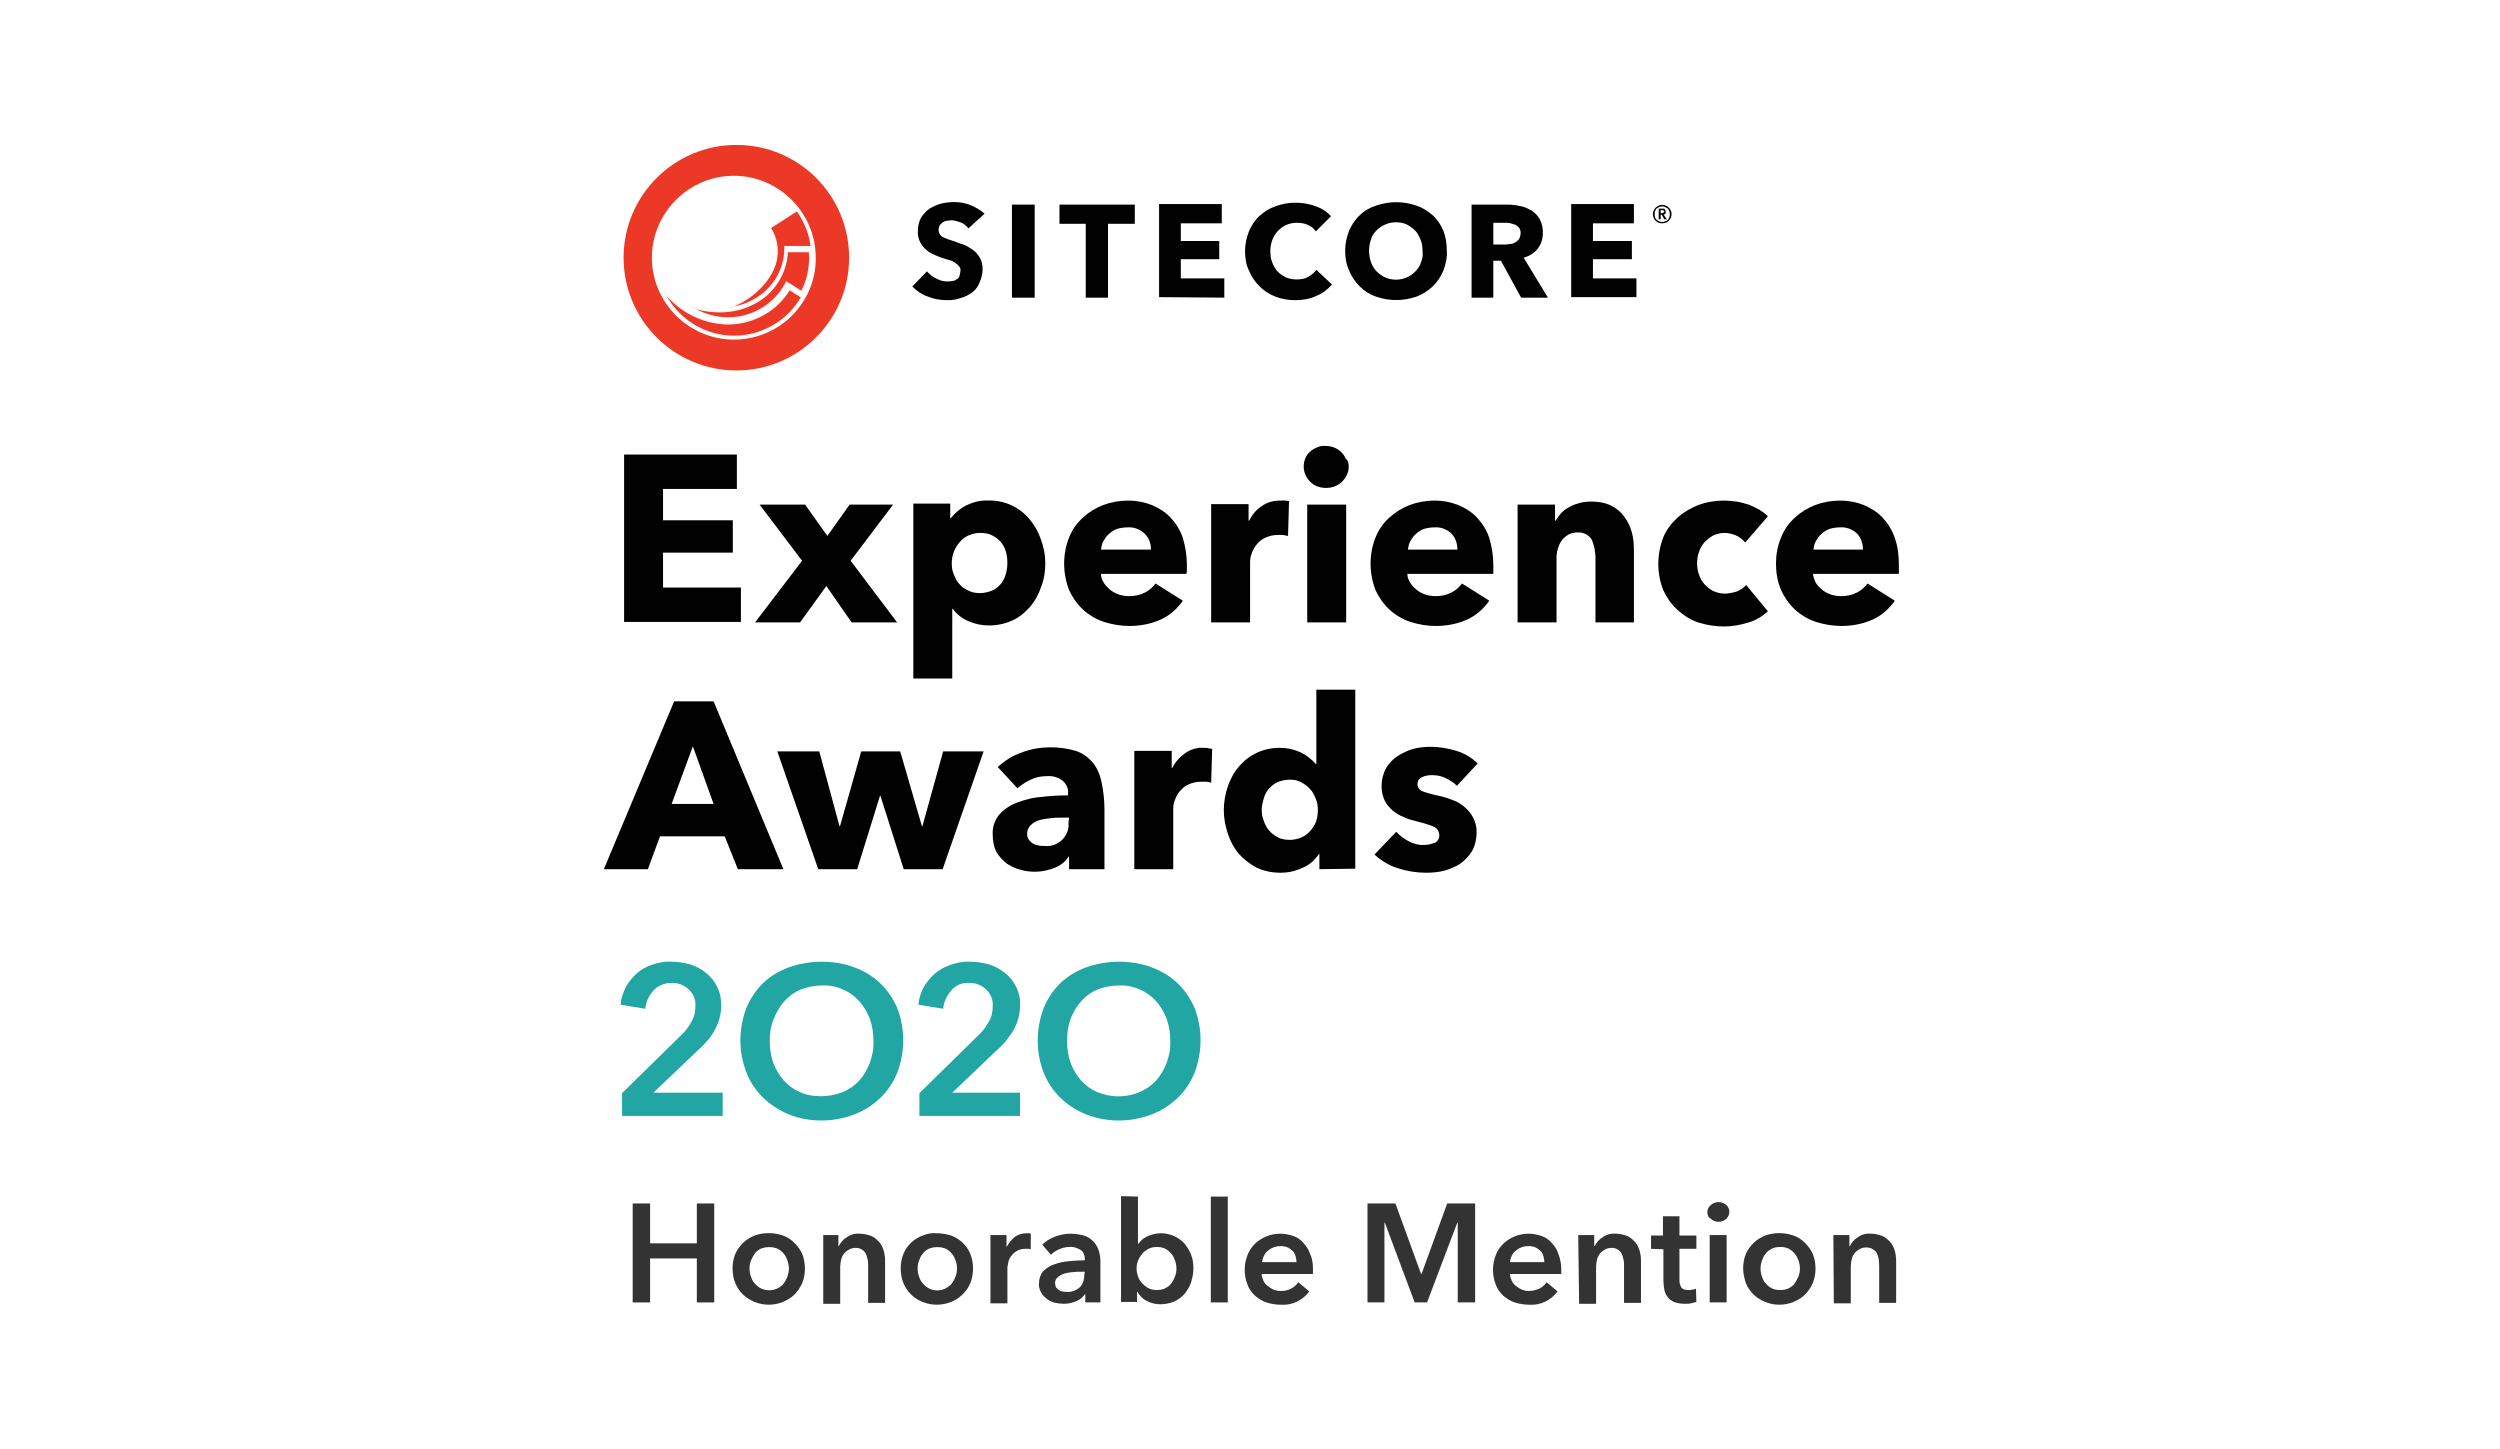 <svg width="207" height="120" viewBox="0 0 207 120" fill="none" xmlns="http://www.w3.org/2000/svg">
<path d="M51.675 51.537V37.637H61.012V40.484H54.899V43.08H60.677V45.759H54.899V48.648H61.347V51.495H51.675V51.537Z" fill="#010101"/>
<path d="M70.515 51.537L68.422 48.522L66.245 51.537H62.518L66.412 46.429L62.895 41.782H66.663L68.506 44.377L70.348 41.782H73.949L70.432 46.429L74.284 51.537H70.515Z" fill="#010101"/>
<path d="M86.551 46.596C86.551 47.266 86.468 47.936 86.216 48.564C86.007 49.192 85.714 49.737 85.295 50.239C84.877 50.7 84.416 51.118 83.83 51.37C83.202 51.663 82.532 51.788 81.862 51.788C81.276 51.788 80.69 51.663 80.145 51.411C79.643 51.202 79.224 50.867 78.889 50.407H78.847V56.184H75.624V41.698H78.68V42.912H78.722C79.057 42.493 79.475 42.116 79.978 41.865C80.564 41.572 81.192 41.405 81.862 41.447C83.16 41.405 84.416 41.991 85.253 42.996C85.672 43.498 85.965 44.042 86.175 44.629C86.426 45.298 86.551 45.968 86.551 46.596ZM83.411 46.596C83.411 46.261 83.369 45.968 83.286 45.675C83.202 45.382 83.076 45.131 82.867 44.88C82.657 44.629 82.406 44.461 82.155 44.336C81.862 44.168 81.485 44.126 81.15 44.126C80.815 44.126 80.48 44.21 80.187 44.336C79.894 44.461 79.643 44.67 79.434 44.922C79.015 45.424 78.806 46.01 78.806 46.638C78.806 46.973 78.847 47.266 78.973 47.559C79.099 47.852 79.224 48.145 79.434 48.355C79.643 48.606 79.894 48.774 80.187 48.899C80.48 49.067 80.815 49.108 81.15 49.108C81.485 49.108 81.82 49.025 82.155 48.899C82.448 48.774 82.657 48.564 82.867 48.355C83.076 48.104 83.202 47.811 83.286 47.517C83.369 47.224 83.411 46.931 83.411 46.596Z" fill="#010101"/>
<path d="M98.275 46.764V47.141C98.275 47.267 98.275 47.392 98.233 47.518H91.157C91.157 47.769 91.241 48.02 91.409 48.271C91.534 48.481 91.743 48.69 91.953 48.858C92.162 49.025 92.413 49.151 92.665 49.234C92.916 49.318 93.209 49.36 93.502 49.36C93.963 49.36 94.381 49.276 94.8 49.067C95.135 48.899 95.428 48.648 95.679 48.313L97.94 49.737C97.48 50.407 96.852 50.951 96.14 51.286C95.302 51.663 94.423 51.83 93.502 51.83C92.79 51.83 92.078 51.705 91.409 51.495C90.781 51.286 90.194 50.951 89.692 50.49C89.189 50.03 88.813 49.486 88.52 48.858C87.975 47.434 87.975 45.885 88.52 44.503C88.771 43.875 89.148 43.331 89.65 42.87C90.152 42.41 90.697 42.075 91.325 41.824C91.995 41.572 92.707 41.447 93.418 41.447C94.088 41.447 94.758 41.572 95.386 41.824C95.972 42.075 96.517 42.41 96.935 42.87C97.396 43.373 97.731 43.917 97.94 44.545C98.15 45.257 98.275 46.01 98.275 46.764ZM95.302 45.508C95.302 45.006 95.135 44.545 94.8 44.21C94.423 43.833 93.879 43.624 93.376 43.666C93.083 43.666 92.79 43.708 92.497 43.791C92.246 43.875 91.995 44.043 91.827 44.21C91.618 44.377 91.492 44.587 91.367 44.796C91.241 45.006 91.199 45.257 91.157 45.508H95.302Z" fill="#010101"/>
<path d="M106.648 44.377C106.523 44.336 106.355 44.336 106.23 44.294C106.104 44.294 105.978 44.294 105.811 44.294C105.434 44.294 105.057 44.377 104.722 44.545C104.429 44.671 104.22 44.88 104.011 45.131C103.843 45.34 103.717 45.592 103.634 45.843C103.55 46.052 103.508 46.303 103.508 46.513V51.537H100.284V41.74H103.382V43.121H103.424C103.676 42.619 104.011 42.2 104.471 41.907C104.932 41.572 105.476 41.447 106.062 41.447C106.188 41.447 106.313 41.447 106.439 41.447C106.523 41.447 106.648 41.489 106.732 41.489L106.648 44.377Z" fill="#010101"/>
<path d="M111.673 38.641C111.673 38.892 111.631 39.102 111.505 39.353C111.296 39.772 110.961 40.107 110.5 40.274C110.291 40.358 110.04 40.4 109.789 40.4C109.286 40.4 108.826 40.232 108.491 39.897C108.156 39.562 107.946 39.102 107.946 38.641C107.946 38.39 107.988 38.181 108.072 37.971C108.156 37.762 108.281 37.553 108.449 37.427C108.616 37.26 108.826 37.134 109.035 37.05C109.244 36.967 109.495 36.883 109.747 36.925C109.998 36.925 110.249 36.967 110.458 37.05C110.668 37.134 110.877 37.26 111.045 37.427C111.212 37.594 111.338 37.762 111.421 37.971C111.631 38.139 111.673 38.39 111.673 38.641ZM108.239 51.537V41.781H111.463V51.537H108.239Z" fill="#010101"/>
<path d="M123.648 46.764V47.141C123.648 47.267 123.648 47.392 123.648 47.518H116.53C116.53 47.769 116.614 48.02 116.781 48.271C116.907 48.481 117.116 48.69 117.326 48.858C117.535 49.025 117.786 49.151 118.037 49.234C118.289 49.318 118.582 49.36 118.875 49.36C119.335 49.36 119.754 49.276 120.173 49.067C120.508 48.899 120.801 48.648 121.052 48.313L123.313 49.737C122.852 50.407 122.224 50.951 121.513 51.286C120.675 51.663 119.796 51.83 118.875 51.83C118.163 51.83 117.451 51.705 116.781 51.495C116.153 51.286 115.567 50.951 115.065 50.49C114.562 50.03 114.185 49.486 113.892 48.858C113.348 47.434 113.348 45.885 113.892 44.503C114.144 43.875 114.52 43.331 115.023 42.87C115.525 42.41 116.07 42.075 116.698 41.824C117.367 41.572 118.079 41.447 118.791 41.447C119.461 41.447 120.131 41.572 120.759 41.824C121.345 42.075 121.889 42.41 122.308 42.87C122.769 43.373 123.104 43.917 123.313 44.545C123.522 45.257 123.648 46.01 123.648 46.764ZM120.675 45.508C120.675 45.006 120.508 44.545 120.215 44.21C119.838 43.833 119.293 43.624 118.791 43.666C118.498 43.666 118.205 43.708 117.912 43.791C117.661 43.875 117.409 44.043 117.242 44.21C117.033 44.377 116.907 44.587 116.781 44.796C116.656 45.006 116.614 45.257 116.572 45.508H120.675Z" fill="#010101"/>
<path d="M132.105 51.537V46.178C132.105 45.926 132.063 45.633 132.021 45.382C131.979 45.173 131.895 44.922 131.812 44.712C131.728 44.545 131.561 44.377 131.351 44.252C131.142 44.126 130.891 44.084 130.639 44.084C130.388 44.084 130.137 44.126 129.886 44.252C129.676 44.377 129.509 44.503 129.341 44.712C129.174 44.922 129.09 45.131 129.007 45.382C128.923 45.633 128.881 45.926 128.881 46.178V51.537H125.657V41.781H128.755V43.121H128.797C128.923 42.912 129.09 42.702 129.258 42.493C129.467 42.284 129.676 42.116 129.928 41.991C130.179 41.823 130.472 41.739 130.765 41.656C131.058 41.572 131.393 41.53 131.728 41.53C132.314 41.53 132.9 41.614 133.403 41.865C133.821 42.074 134.198 42.367 134.491 42.786C134.784 43.163 134.994 43.623 135.119 44.084C135.245 44.545 135.287 45.047 135.287 45.55V51.537H132.105Z" fill="#010101"/>
<path d="M144.499 44.922C144.29 44.671 144.038 44.461 143.745 44.336C143.452 44.21 143.117 44.126 142.782 44.126C142.447 44.126 142.154 44.21 141.861 44.336C141.61 44.461 141.359 44.671 141.149 44.88C140.94 45.131 140.773 45.382 140.689 45.675C140.563 45.968 140.521 46.303 140.521 46.639C140.521 46.973 140.563 47.308 140.689 47.601C140.773 47.895 140.94 48.146 141.149 48.397C141.359 48.606 141.61 48.816 141.861 48.941C142.154 49.067 142.489 49.151 142.824 49.151C143.159 49.151 143.494 49.067 143.787 48.983C144.08 48.858 144.373 48.69 144.583 48.439L146.383 50.616C145.922 51.035 145.378 51.37 144.792 51.537C144.122 51.746 143.452 51.872 142.74 51.872C141.987 51.872 141.275 51.746 140.605 51.537C139.977 51.328 139.391 50.951 138.888 50.49C138.386 50.03 138.009 49.486 137.716 48.858C137.172 47.476 137.172 45.927 137.716 44.503C137.967 43.875 138.386 43.331 138.888 42.87C139.391 42.41 139.977 42.075 140.605 41.824C141.275 41.572 142.029 41.447 142.74 41.447C143.075 41.447 143.452 41.489 143.787 41.53C144.122 41.572 144.457 41.698 144.792 41.782C145.085 41.907 145.378 42.033 145.671 42.2C145.922 42.368 146.174 42.535 146.383 42.745L144.499 44.922Z" fill="#010101"/>
<path d="M157.226 46.764V47.141C157.226 47.267 157.226 47.392 157.226 47.518H150.109C150.151 47.769 150.234 48.02 150.36 48.271C150.486 48.481 150.695 48.69 150.904 48.858C151.114 49.025 151.365 49.151 151.616 49.234C151.867 49.318 152.16 49.36 152.453 49.36C152.914 49.36 153.333 49.276 153.751 49.067C154.086 48.899 154.379 48.648 154.631 48.313L156.891 49.737C156.431 50.407 155.803 50.951 155.091 51.286C154.254 51.663 153.374 51.83 152.453 51.83C151.742 51.83 151.03 51.705 150.36 51.495C149.732 51.286 149.146 50.951 148.643 50.49C148.141 50.03 147.764 49.486 147.471 48.858C147.178 48.146 147.052 47.434 147.052 46.68C147.052 45.927 147.178 45.215 147.471 44.503C147.722 43.875 148.099 43.331 148.601 42.87C149.104 42.41 149.648 42.075 150.276 41.824C150.946 41.572 151.658 41.447 152.37 41.447C153.04 41.447 153.709 41.572 154.337 41.824C154.924 42.075 155.468 42.41 155.887 42.87C156.347 43.373 156.682 43.917 156.891 44.545C157.143 45.257 157.226 46.01 157.226 46.764ZM154.254 45.508C154.254 45.006 154.086 44.545 153.793 44.21C153.416 43.833 152.872 43.624 152.37 43.666C152.077 43.666 151.783 43.708 151.49 43.791C151.239 43.875 150.988 44.043 150.82 44.21C150.611 44.377 150.486 44.587 150.36 44.796C150.234 45.006 150.192 45.257 150.151 45.508H154.254Z" fill="#010101"/>
<path d="M61.095 71.969L60.007 69.248H54.648L53.643 71.969H50L55.82 58.069H59.086L64.864 71.969H61.095ZM57.369 61.795L55.611 66.568H59.086L57.369 61.795Z" fill="#010101"/>
<path d="M78.052 71.969H74.828L72.902 65.898H72.86L70.976 71.969H67.752L64.361 62.214H67.836L69.51 68.41H69.552L71.311 62.214H74.535L76.335 68.41H76.377L78.094 62.214H81.443L78.052 71.969Z" fill="#010101"/>
<path d="M82.616 63.512C83.202 62.967 83.872 62.549 84.625 62.297C85.379 62.005 86.174 61.879 86.97 61.879C87.682 61.879 88.394 61.963 89.064 62.172C89.608 62.339 90.068 62.674 90.445 63.093C90.822 63.554 91.073 64.098 91.199 64.726C91.366 65.48 91.45 66.275 91.45 67.029V71.969H88.519V70.923H88.477C88.226 71.341 87.807 71.676 87.347 71.844C86.844 72.053 86.258 72.179 85.714 72.179C85.295 72.179 84.877 72.137 84.5 72.011C84.081 71.927 83.704 71.718 83.369 71.509C83.034 71.257 82.741 70.923 82.532 70.588C82.281 70.127 82.197 69.625 82.197 69.122C82.155 68.494 82.364 67.908 82.741 67.447C83.16 66.987 83.662 66.652 84.249 66.443C84.918 66.191 85.588 66.024 86.258 65.982C86.97 65.898 87.724 65.856 88.435 65.856V65.689C88.477 65.27 88.268 64.852 87.933 64.6C87.556 64.349 87.138 64.224 86.677 64.265C86.216 64.265 85.756 64.349 85.337 64.558C84.96 64.726 84.584 64.977 84.249 65.27L82.616 63.512ZM88.519 67.699H88.1C87.766 67.699 87.389 67.699 87.012 67.74C86.677 67.782 86.342 67.824 86.049 67.908C85.798 67.992 85.546 68.117 85.337 68.327C85.17 68.494 85.044 68.745 85.044 69.038C85.044 69.206 85.086 69.373 85.17 69.499C85.253 69.625 85.379 69.75 85.505 69.834C85.63 69.918 85.798 69.96 85.965 70.001C86.133 70.043 86.3 70.043 86.468 70.043C87.472 70.169 88.394 69.415 88.477 68.41C88.477 68.285 88.477 68.159 88.477 68.034L88.519 67.699Z" fill="#010101"/>
<path d="M100.284 64.809C100.158 64.767 99.991 64.726 99.865 64.726C99.74 64.726 99.614 64.726 99.447 64.726C99.07 64.726 98.693 64.809 98.358 64.977C98.065 65.103 97.856 65.312 97.646 65.563C97.479 65.772 97.353 66.024 97.269 66.275C97.186 66.484 97.144 66.735 97.144 66.945V71.969H93.92V62.172H97.018V63.595H97.06C97.311 63.093 97.688 62.674 98.107 62.381C98.567 62.046 99.112 61.879 99.698 61.92C99.823 61.92 99.949 61.92 100.075 61.962C100.158 61.962 100.284 62.004 100.368 62.004L100.284 64.809Z" fill="#010101"/>
<path d="M109.245 71.969V70.713H109.203C108.868 71.216 108.407 71.634 107.863 71.844C107.277 72.137 106.649 72.262 106.021 72.262C105.351 72.262 104.681 72.137 104.053 71.844C103.508 71.551 103.006 71.174 102.587 70.713C102.169 70.211 101.876 69.666 101.666 69.038C101.457 68.41 101.331 67.74 101.331 67.071C101.331 66.401 101.457 65.731 101.666 65.103C101.876 64.517 102.169 63.93 102.587 63.47C103.425 62.465 104.639 61.921 105.937 61.921C106.565 61.921 107.193 62.046 107.779 62.339C108.198 62.549 108.617 62.884 108.951 63.261H108.993V57.106H112.217V71.927L109.245 71.969ZM109.119 67.071C109.119 66.736 109.077 66.443 108.951 66.15C108.826 65.856 108.7 65.563 108.491 65.354C108.282 65.103 108.03 64.935 107.737 64.768C107.444 64.6 107.109 64.558 106.774 64.558C106.439 64.558 106.063 64.642 105.769 64.768C105.476 64.893 105.267 65.103 105.058 65.312C104.848 65.563 104.723 65.814 104.639 66.108C104.555 66.401 104.471 66.736 104.471 67.029C104.471 67.364 104.513 67.657 104.639 67.95C104.806 68.536 105.225 69.038 105.811 69.332C106.104 69.499 106.481 69.541 106.816 69.541C107.151 69.541 107.486 69.457 107.779 69.332C108.072 69.206 108.323 68.997 108.533 68.745C108.742 68.494 108.91 68.243 108.993 67.95C109.077 67.699 109.119 67.364 109.119 67.071Z" fill="#010101"/>
<path d="M120.633 65.06C120.382 64.809 120.047 64.6 119.712 64.432C119.377 64.265 119 64.181 118.581 64.181C118.288 64.181 117.995 64.223 117.744 64.349C117.493 64.432 117.367 64.684 117.367 64.935C117.367 65.186 117.535 65.437 117.786 65.521C118.246 65.688 118.707 65.814 119.168 65.898C119.544 65.981 119.921 66.107 120.256 66.233C120.633 66.358 120.968 66.568 121.261 66.819C121.554 67.07 121.805 67.363 121.973 67.698C122.182 68.075 122.266 68.494 122.266 68.912C122.266 69.457 122.14 70.001 121.889 70.462C121.638 70.88 121.303 71.215 120.926 71.508C120.507 71.76 120.047 71.969 119.586 72.094C119.084 72.22 118.581 72.262 118.079 72.262C117.283 72.262 116.488 72.136 115.734 71.885C115.023 71.676 114.353 71.257 113.808 70.755L115.609 68.871C115.902 69.205 116.279 69.457 116.655 69.666C117.074 69.875 117.535 70.001 117.995 69.959C118.246 69.959 118.54 69.875 118.791 69.792C119.042 69.666 119.209 69.415 119.168 69.122C119.168 68.829 118.958 68.535 118.707 68.452C118.246 68.243 117.744 68.117 117.242 67.991C116.907 67.907 116.572 67.824 116.237 67.656C115.902 67.531 115.609 67.363 115.316 67.112C115.023 66.861 114.813 66.61 114.646 66.275C114.478 65.898 114.395 65.521 114.395 65.102C114.395 64.558 114.52 64.055 114.771 63.595C115.023 63.176 115.358 62.841 115.734 62.59C116.153 62.339 116.572 62.13 117.032 62.004C117.493 61.878 117.995 61.837 118.456 61.837C119.168 61.837 119.921 61.962 120.591 62.171C121.261 62.381 121.847 62.716 122.35 63.218L120.633 65.06Z" fill="#010101"/>
<path d="M51.507 90.517L56.322 85.786C56.699 85.451 56.992 85.074 57.243 84.614C57.494 84.195 57.578 83.776 57.578 83.316C57.62 82.772 57.41 82.269 56.992 81.892C56.615 81.557 56.112 81.348 55.568 81.39C55.024 81.39 54.479 81.599 54.103 82.018C53.726 82.436 53.475 82.981 53.433 83.525L51.381 83.19C51.423 82.688 51.59 82.185 51.8 81.767C52.009 81.348 52.344 80.971 52.679 80.636C53.056 80.301 53.475 80.05 53.977 79.882C54.479 79.715 55.024 79.589 55.568 79.631C56.112 79.631 56.615 79.715 57.117 79.841C57.62 80.008 58.038 80.218 58.457 80.552C59.294 81.222 59.755 82.227 59.713 83.274C59.713 83.651 59.671 84.028 59.546 84.404C59.462 84.739 59.294 85.074 59.127 85.367C58.959 85.702 58.75 85.995 58.499 86.247C58.248 86.54 57.996 86.791 57.703 87.042L54.103 90.475H59.839V92.401H51.507V90.517Z" fill="#21A6A4"/>
<path d="M61.304 86.163C61.304 85.242 61.472 84.321 61.807 83.441C62.142 82.646 62.602 81.976 63.189 81.39C63.817 80.804 64.528 80.385 65.324 80.092C66.161 79.799 67.082 79.631 68.004 79.631C68.925 79.631 69.846 79.757 70.725 80.092C71.52 80.385 72.232 80.804 72.86 81.39C73.488 81.976 73.949 82.688 74.284 83.441C74.954 85.158 74.954 87.084 74.284 88.842C73.949 89.638 73.488 90.35 72.86 90.936C72.232 91.522 71.52 91.983 70.725 92.276C69.846 92.611 68.966 92.778 68.004 92.778C67.082 92.778 66.161 92.611 65.324 92.276C64.528 91.941 63.817 91.48 63.189 90.894C62.602 90.308 62.1 89.596 61.807 88.801C61.472 87.963 61.304 87.042 61.304 86.163ZM63.733 86.163C63.733 86.791 63.817 87.419 64.026 88.005C64.235 88.549 64.528 89.052 64.905 89.471C65.282 89.889 65.743 90.224 66.245 90.433C66.789 90.685 67.376 90.768 68.004 90.768C68.59 90.768 69.218 90.643 69.762 90.433C70.264 90.224 70.767 89.889 71.144 89.471C71.52 89.052 71.814 88.549 72.023 88.005C72.232 87.419 72.358 86.791 72.316 86.163C72.316 85.535 72.232 84.949 72.023 84.362C71.814 83.818 71.52 83.316 71.144 82.897C70.767 82.478 70.306 82.143 69.804 81.934C69.26 81.683 68.632 81.557 68.045 81.599C67.459 81.599 66.831 81.725 66.287 81.934C65.784 82.143 65.324 82.478 64.947 82.897C64.57 83.316 64.277 83.818 64.068 84.362C63.817 84.949 63.733 85.535 63.733 86.163Z" fill="#21A6A4"/>
<path d="M76.126 90.517L80.941 85.786C81.318 85.451 81.611 85.074 81.862 84.614C82.114 84.195 82.197 83.776 82.197 83.316C82.239 82.772 82.03 82.269 81.611 81.892C81.234 81.557 80.732 81.348 80.188 81.39C79.643 81.348 79.099 81.599 78.764 82.018C78.387 82.436 78.136 82.981 78.094 83.525L76.043 83.19C76.084 82.688 76.252 82.185 76.461 81.767C76.712 81.348 77.005 80.971 77.382 80.636C77.759 80.301 78.22 80.05 78.722 79.882C79.225 79.715 79.769 79.589 80.313 79.631C80.857 79.631 81.36 79.715 81.862 79.841C82.365 80.008 82.783 80.218 83.202 80.552C83.579 80.846 83.914 81.264 84.123 81.683C84.374 82.185 84.5 82.73 84.458 83.274C84.458 83.651 84.416 84.028 84.291 84.404C84.207 84.739 84.04 85.074 83.872 85.367C83.704 85.66 83.453 85.954 83.244 86.247C82.993 86.54 82.742 86.791 82.448 87.042L78.848 90.475H84.458V92.401H76.126V90.517Z" fill="#21A6A4"/>
<path d="M85.924 86.163C85.924 85.242 86.091 84.321 86.426 83.441C86.761 82.646 87.222 81.976 87.808 81.39C88.436 80.804 89.148 80.385 89.943 80.092C90.781 79.799 91.702 79.631 92.623 79.631C93.544 79.631 94.465 79.757 95.344 80.092C96.14 80.385 96.852 80.804 97.48 81.39C98.108 81.976 98.568 82.688 98.903 83.441C99.573 85.158 99.573 87.084 98.903 88.842C98.568 89.638 98.108 90.35 97.48 90.936C96.852 91.522 96.14 91.983 95.344 92.276C94.465 92.611 93.544 92.778 92.623 92.778C91.702 92.778 90.823 92.611 89.943 92.276C88.352 91.648 87.054 90.433 86.426 88.842C86.091 88.005 85.924 87.084 85.924 86.163ZM88.352 86.163C88.352 86.791 88.436 87.419 88.645 88.005C88.855 88.549 89.148 89.052 89.525 89.471C89.901 89.889 90.362 90.224 90.864 90.433C91.995 90.894 93.251 90.894 94.34 90.433C94.842 90.224 95.344 89.889 95.721 89.471C96.098 89.052 96.391 88.549 96.6 88.005C96.81 87.419 96.935 86.791 96.894 86.163C96.894 85.535 96.81 84.949 96.6 84.362C96.391 83.818 96.098 83.316 95.721 82.897C95.344 82.478 94.884 82.143 94.381 81.934C93.837 81.683 93.209 81.557 92.623 81.599C92.037 81.599 91.409 81.725 90.864 81.934C90.362 82.143 89.901 82.478 89.525 82.897C89.148 83.316 88.855 83.818 88.645 84.362C88.436 84.949 88.352 85.535 88.352 86.163Z" fill="#21A6A4"/>
<path d="M52.386 99.647H53.828V102.947H57.697V99.647H59.138V107.84H57.697V104.199H53.828V107.84H52.386V99.647Z" fill="#333333"/>
<path d="M60.655 105.033C60.655 104.616 60.731 104.198 60.883 103.819C61.035 103.478 61.262 103.174 61.528 102.909C61.793 102.643 62.135 102.454 62.476 102.302C63.235 102.036 64.069 102.036 64.828 102.302C65.169 102.416 65.51 102.643 65.776 102.909C66.041 103.174 66.269 103.478 66.421 103.819C66.573 104.198 66.648 104.616 66.648 105.033C66.648 105.45 66.573 105.867 66.421 106.247C66.269 106.588 66.041 106.93 65.776 107.195C65.51 107.461 65.169 107.65 64.828 107.802C64.069 108.105 63.235 108.105 62.476 107.802C62.135 107.65 61.793 107.461 61.528 107.195C61.262 106.93 61.035 106.626 60.883 106.247C60.731 105.867 60.655 105.45 60.655 105.033ZM62.059 105.033C62.059 105.261 62.097 105.488 62.172 105.678C62.248 105.905 62.324 106.095 62.476 106.247C62.628 106.436 62.779 106.55 62.969 106.664C63.424 106.892 63.955 106.892 64.41 106.664C64.6 106.55 64.79 106.436 64.903 106.247C65.055 106.057 65.131 105.867 65.207 105.678C65.283 105.45 65.321 105.261 65.321 105.033C65.321 104.805 65.283 104.616 65.207 104.388C65.131 104.198 65.055 103.971 64.903 103.819C64.752 103.63 64.6 103.516 64.41 103.402C63.955 103.212 63.424 103.212 62.969 103.402C62.779 103.516 62.59 103.63 62.476 103.819C62.362 104.009 62.248 104.198 62.172 104.388C62.097 104.578 62.059 104.805 62.059 105.033Z" fill="#333333"/>
<path d="M68.09 102.264H69.417V103.174H69.455C69.607 102.871 69.834 102.605 70.1 102.454C70.403 102.226 70.783 102.112 71.2 102.15C71.503 102.15 71.845 102.226 72.148 102.34C72.414 102.454 72.603 102.643 72.793 102.833C72.983 103.061 73.097 103.288 73.172 103.554C73.248 103.819 73.286 104.123 73.286 104.388V107.878H71.883V104.805C71.883 104.654 71.883 104.464 71.845 104.312C71.807 104.161 71.769 103.971 71.693 103.819C71.617 103.668 71.503 103.554 71.39 103.478C71.238 103.364 71.048 103.326 70.859 103.326C70.669 103.326 70.441 103.364 70.29 103.478C70.138 103.554 69.986 103.668 69.872 103.819C69.759 103.971 69.683 104.123 69.645 104.312C69.607 104.502 69.569 104.692 69.569 104.881V107.954H68.165V102.264H68.09Z" fill="#333333"/>
<path d="M74.576 105.033C74.576 104.616 74.652 104.199 74.804 103.819C75.107 103.099 75.676 102.567 76.397 102.302C76.776 102.15 77.156 102.074 77.573 102.112C77.99 102.112 78.369 102.188 78.749 102.302C79.469 102.567 80.038 103.099 80.342 103.819C80.493 104.199 80.569 104.616 80.569 105.033C80.569 105.45 80.493 105.867 80.342 106.247C80.038 106.967 79.469 107.498 78.749 107.802C78.369 107.954 77.952 108.03 77.573 108.03C77.156 108.03 76.776 107.954 76.397 107.802C75.676 107.536 75.107 106.967 74.804 106.247C74.652 105.867 74.576 105.45 74.576 105.033ZM75.98 105.033C75.98 105.261 76.017 105.488 76.093 105.678C76.169 105.905 76.245 106.095 76.397 106.247C76.928 106.93 77.876 107.043 78.559 106.512C78.673 106.436 78.749 106.361 78.824 106.247C78.976 106.057 79.052 105.867 79.128 105.678C79.204 105.45 79.242 105.261 79.242 105.033C79.242 104.805 79.204 104.578 79.128 104.388C79.052 104.199 78.976 103.971 78.824 103.819C78.673 103.63 78.521 103.516 78.331 103.402C77.876 103.212 77.345 103.212 76.89 103.402C76.7 103.516 76.511 103.63 76.397 103.819C76.245 103.971 76.169 104.199 76.093 104.388C76.017 104.578 75.98 104.805 75.98 105.033Z" fill="#333333"/>
<path d="M82.01 102.264H83.338V103.212H83.376C83.528 102.909 83.755 102.643 84.021 102.416C84.286 102.226 84.628 102.112 85.007 102.112H85.197C85.235 102.112 85.311 102.112 85.348 102.15V103.44C85.272 103.402 85.197 103.402 85.121 103.402C85.045 103.402 85.007 103.402 84.931 103.402C84.666 103.402 84.4 103.44 84.173 103.591C83.983 103.705 83.831 103.857 83.717 104.009C83.604 104.16 83.528 104.312 83.49 104.502C83.452 104.654 83.452 104.767 83.414 104.919V107.916H82.01V102.264Z" fill="#333333"/>
<path d="M89.862 107.119C89.672 107.385 89.445 107.612 89.141 107.726C88.8 107.878 88.459 107.954 88.079 107.954C87.852 107.954 87.624 107.916 87.397 107.878C87.169 107.84 86.942 107.726 86.714 107.574C86.524 107.423 86.335 107.271 86.221 107.043C86.069 106.778 85.993 106.512 86.031 106.247C86.031 105.867 86.145 105.526 86.373 105.26C86.638 104.995 86.942 104.805 87.283 104.692C87.7 104.54 88.079 104.464 88.497 104.426C88.952 104.388 89.407 104.35 89.824 104.35V104.236C89.824 103.933 89.71 103.629 89.445 103.478C89.179 103.326 88.876 103.212 88.535 103.25C88.231 103.25 87.966 103.326 87.7 103.44C87.435 103.554 87.207 103.705 87.017 103.895L86.297 103.06C86.6 102.757 86.979 102.529 87.397 102.378C87.814 102.226 88.231 102.15 88.648 102.15C89.066 102.15 89.483 102.226 89.862 102.34C90.431 102.567 90.848 103.06 91 103.629C91.076 103.895 91.114 104.198 91.114 104.464V107.84H89.862V107.119ZM89.824 105.298H89.521C89.293 105.298 89.066 105.298 88.8 105.336C88.573 105.336 88.345 105.412 88.117 105.45C87.928 105.526 87.738 105.602 87.586 105.754C87.435 105.867 87.359 106.057 87.359 106.247C87.359 106.36 87.397 106.474 87.435 106.588C87.51 106.664 87.586 106.74 87.662 106.816C87.776 106.854 87.852 106.929 87.966 106.929C88.079 106.967 88.193 106.967 88.307 106.967C88.724 107.005 89.103 106.854 89.407 106.588C89.672 106.323 89.786 105.943 89.786 105.526L89.824 105.298Z" fill="#333333"/>
<path d="M94.224 99.078V102.985H94.262C94.338 102.871 94.414 102.795 94.527 102.681C94.641 102.567 94.755 102.492 94.907 102.416C95.286 102.226 95.703 102.112 96.121 102.112C96.841 102.112 97.562 102.416 98.055 102.947C98.283 103.212 98.472 103.516 98.624 103.895C98.776 104.274 98.814 104.654 98.814 105.033C98.814 105.412 98.738 105.792 98.624 106.171C98.51 106.512 98.32 106.816 98.093 107.119C97.865 107.385 97.562 107.612 97.221 107.764C96.879 107.916 96.462 107.992 96.083 107.992C95.703 107.992 95.324 107.916 94.983 107.726C94.641 107.574 94.376 107.309 94.186 106.967H94.148V107.802H92.821V99.04L94.224 99.078ZM97.41 105.033C97.41 104.805 97.372 104.616 97.296 104.388C97.221 104.198 97.145 103.971 96.993 103.819C96.841 103.629 96.689 103.516 96.5 103.402C96.272 103.288 96.045 103.25 95.779 103.25C95.552 103.25 95.324 103.288 95.096 103.402C94.907 103.516 94.717 103.629 94.565 103.819C94.414 104.009 94.3 104.198 94.224 104.388C94.148 104.616 94.11 104.805 94.11 105.033C94.11 105.261 94.148 105.45 94.224 105.678C94.3 105.905 94.414 106.095 94.565 106.247C94.717 106.398 94.869 106.55 95.096 106.664C95.324 106.778 95.552 106.816 95.779 106.816C96.007 106.816 96.272 106.778 96.5 106.664C96.689 106.55 96.879 106.436 96.993 106.247C97.145 106.057 97.221 105.867 97.296 105.678C97.372 105.488 97.41 105.261 97.41 105.033Z" fill="#333333"/>
<path d="M100.255 99.078H101.659V107.84H100.255V99.078Z" fill="#333333"/>
<path d="M108.714 105.109V105.298C108.714 105.374 108.714 105.412 108.714 105.488H104.465C104.465 105.678 104.541 105.867 104.617 106.057C104.693 106.209 104.807 106.36 104.959 106.474C105.11 106.588 105.262 106.702 105.452 106.778C105.641 106.854 105.831 106.892 106.021 106.892C106.324 106.892 106.628 106.854 106.893 106.702C107.121 106.588 107.348 106.398 107.5 106.171L108.41 106.929C107.841 107.688 106.969 108.105 106.021 108.029C105.603 108.029 105.224 107.954 104.845 107.84C104.503 107.726 104.162 107.498 103.896 107.271C103.631 107.005 103.403 106.702 103.29 106.36C103.138 105.981 103.062 105.564 103.062 105.147C103.062 104.729 103.138 104.312 103.29 103.933C103.555 103.212 104.124 102.681 104.845 102.378C105.224 102.226 105.603 102.15 106.021 102.15C106.4 102.15 106.741 102.226 107.083 102.34C107.424 102.454 107.69 102.643 107.917 102.909C108.183 103.174 108.372 103.516 108.486 103.857C108.676 104.236 108.714 104.692 108.714 105.109ZM107.348 104.502C107.348 104.312 107.31 104.16 107.272 104.009C107.234 103.857 107.159 103.705 107.045 103.592C106.931 103.478 106.779 103.364 106.628 103.288C106.438 103.212 106.248 103.174 106.059 103.174C105.679 103.174 105.3 103.288 104.996 103.554C104.693 103.781 104.541 104.16 104.503 104.502H107.348Z" fill="#333333"/>
<path d="M113.265 99.647H115.541L117.665 105.488H117.703L119.828 99.647H122.141V107.84H120.7V101.24H120.662L118.159 107.84H117.134L114.669 101.24H114.631V107.84H113.228V99.647H113.265Z" fill="#333333"/>
<path d="M129.272 105.109V105.298C129.272 105.374 129.272 105.412 129.272 105.488H125.024C125.024 105.678 125.1 105.867 125.176 106.057C125.251 106.209 125.365 106.36 125.517 106.474C125.669 106.588 125.82 106.702 126.01 106.778C126.2 106.854 126.389 106.892 126.579 106.892C126.882 106.892 127.186 106.816 127.451 106.702C127.679 106.588 127.907 106.398 128.058 106.171L128.969 106.929C128.4 107.688 127.527 108.105 126.579 108.029C126.162 108.029 125.782 107.954 125.403 107.84C125.062 107.726 124.72 107.498 124.455 107.271C124.189 107.005 123.962 106.702 123.848 106.36C123.696 105.981 123.62 105.564 123.62 105.147C123.62 104.729 123.696 104.312 123.848 103.933C124.113 103.212 124.682 102.681 125.403 102.378C125.782 102.226 126.162 102.15 126.579 102.15C126.958 102.15 127.3 102.226 127.641 102.34C127.982 102.454 128.248 102.643 128.476 102.909C128.741 103.174 128.931 103.478 129.044 103.857C129.196 104.236 129.272 104.692 129.272 105.109ZM127.869 104.502C127.869 104.312 127.831 104.16 127.793 104.009C127.755 103.857 127.679 103.705 127.565 103.592C127.451 103.478 127.3 103.364 127.148 103.288C126.958 103.212 126.769 103.174 126.579 103.174C126.2 103.174 125.82 103.288 125.517 103.554C125.213 103.781 125.062 104.16 125.024 104.502H127.869Z" fill="#333333"/>
<path d="M130.676 102.264H132.003V103.174H132.041C132.193 102.871 132.421 102.605 132.686 102.454C132.99 102.226 133.369 102.112 133.786 102.15C134.09 102.15 134.431 102.226 134.734 102.34C135 102.454 135.19 102.643 135.379 102.833C135.569 103.061 135.683 103.288 135.759 103.554C135.834 103.819 135.872 104.123 135.872 104.388V107.878H134.469V104.805C134.469 104.654 134.469 104.464 134.431 104.312C134.393 104.161 134.355 103.971 134.279 103.819C134.203 103.668 134.09 103.554 133.976 103.478C133.824 103.364 133.634 103.326 133.445 103.326C133.255 103.326 133.027 103.364 132.876 103.478C132.724 103.554 132.572 103.668 132.459 103.819C132.345 103.971 132.269 104.123 132.231 104.312C132.193 104.502 132.155 104.692 132.155 104.881V107.954H130.752L130.676 102.264Z" fill="#333333"/>
<path d="M136.706 103.402V102.302H137.693V100.709H139.058V102.302H140.461V103.402H139.058V105.981C139.058 106.209 139.096 106.398 139.21 106.588C139.286 106.74 139.513 106.816 139.817 106.816C139.93 106.816 140.006 106.816 140.12 106.778C140.234 106.778 140.31 106.74 140.424 106.702L140.461 107.802C140.31 107.84 140.158 107.878 140.006 107.916C139.855 107.954 139.665 107.954 139.513 107.954C139.21 107.954 138.906 107.916 138.603 107.802C138.375 107.688 138.186 107.574 138.072 107.385C137.92 107.195 137.844 106.967 137.806 106.778C137.768 106.512 137.73 106.285 137.73 106.019V103.44L136.706 103.402Z" fill="#333333"/>
<path d="M141.372 100.367C141.372 100.14 141.448 99.95 141.638 99.798C141.789 99.647 142.017 99.533 142.282 99.533C142.51 99.533 142.738 99.609 142.927 99.76C143.269 100.064 143.269 100.557 142.965 100.898L142.927 100.936C142.738 101.088 142.51 101.164 142.282 101.164C142.055 101.164 141.827 101.088 141.638 100.898C141.448 100.823 141.372 100.595 141.372 100.367ZM141.562 102.264H142.965V107.84H141.562V102.264Z" fill="#333333"/>
<path d="M144.331 105.033C144.331 104.616 144.406 104.198 144.558 103.819C144.71 103.478 144.937 103.174 145.203 102.909C145.468 102.643 145.81 102.454 146.151 102.302C146.91 102.036 147.744 102.036 148.503 102.302C148.844 102.416 149.186 102.643 149.451 102.909C149.717 103.174 149.944 103.478 150.096 103.819C150.248 104.198 150.324 104.616 150.324 105.033C150.324 105.45 150.248 105.867 150.096 106.247C149.944 106.588 149.717 106.93 149.451 107.195C149.186 107.461 148.844 107.65 148.503 107.802C147.744 108.105 146.91 108.105 146.151 107.802C145.81 107.65 145.468 107.461 145.203 107.195C144.937 106.93 144.71 106.626 144.558 106.247C144.444 105.867 144.331 105.45 144.331 105.033ZM145.772 105.033C145.772 105.261 145.81 105.488 145.886 105.678C145.962 105.905 146.037 106.095 146.189 106.247C146.341 106.436 146.493 106.55 146.682 106.664C146.91 106.778 147.137 106.816 147.403 106.816C147.668 106.816 147.896 106.778 148.124 106.664C148.313 106.55 148.503 106.436 148.617 106.247C148.731 106.057 148.844 105.867 148.92 105.678C148.996 105.45 149.034 105.261 149.034 105.033C149.034 104.805 148.996 104.616 148.92 104.388C148.844 104.198 148.768 103.971 148.617 103.819C148.465 103.63 148.313 103.516 148.124 103.402C147.896 103.288 147.668 103.25 147.403 103.25C147.137 103.25 146.91 103.288 146.682 103.402C146.493 103.516 146.303 103.63 146.189 103.819C146.037 103.971 145.962 104.198 145.886 104.388C145.81 104.616 145.772 104.805 145.772 105.033Z" fill="#333333"/>
<path d="M151.803 102.264H153.131V103.174H153.169C153.321 102.871 153.548 102.605 153.814 102.454C154.117 102.226 154.497 102.112 154.914 102.15C155.217 102.15 155.559 102.226 155.862 102.34C156.128 102.454 156.317 102.643 156.507 102.833C156.697 103.061 156.81 103.288 156.886 103.554C156.962 103.819 157 104.123 157 104.388V107.878H155.597V104.805C155.597 104.616 155.559 104.464 155.559 104.274C155.521 104.123 155.483 103.933 155.407 103.781C155.331 103.63 155.217 103.516 155.066 103.44C154.914 103.326 154.724 103.288 154.534 103.288C154.345 103.288 154.117 103.326 153.966 103.44C153.814 103.516 153.662 103.63 153.548 103.781C153.434 103.933 153.359 104.085 153.321 104.274C153.283 104.464 153.245 104.654 153.245 104.843V107.916H151.841L151.803 102.264Z" fill="#333333"/>
<path d="M135.496 24.645V23.053H131.896V21.462H135.12V19.955H131.896V18.49H135.287V16.899H130.095V24.603H135.496V24.645ZM125.783 19.788C125.699 19.913 125.573 19.997 125.448 20.081C125.322 20.165 125.155 20.206 124.987 20.206C124.82 20.248 124.694 20.248 124.527 20.248H123.647V18.448H124.652C124.778 18.448 124.945 18.448 125.071 18.49C125.197 18.532 125.364 18.573 125.49 18.615C125.615 18.699 125.699 18.783 125.783 18.866C125.866 18.992 125.908 19.118 125.908 19.285C125.908 19.453 125.866 19.62 125.783 19.788ZM128.169 24.645L126.16 21.337C126.62 21.211 127.039 20.96 127.332 20.583C127.625 20.206 127.751 19.746 127.751 19.243C127.751 18.866 127.667 18.49 127.499 18.155C127.332 17.862 127.123 17.652 126.829 17.443C126.536 17.276 126.201 17.108 125.866 17.066C125.532 16.982 125.155 16.941 124.778 16.941H121.847V24.645H123.647V21.588H124.275L125.95 24.645H128.169ZM117.66 21.714C117.576 22.007 117.409 22.258 117.2 22.467C116.99 22.677 116.781 22.844 116.488 22.97C115.902 23.221 115.274 23.221 114.687 22.97C114.436 22.844 114.185 22.677 113.976 22.467C113.766 22.258 113.641 22.007 113.515 21.714C113.306 21.086 113.306 20.416 113.515 19.829C113.599 19.536 113.766 19.285 113.976 19.076C114.394 18.657 114.981 18.406 115.567 18.406C115.86 18.406 116.195 18.448 116.446 18.573C116.697 18.699 116.948 18.866 117.158 19.076C117.367 19.285 117.493 19.536 117.618 19.829C117.744 20.123 117.786 20.458 117.786 20.751C117.828 21.086 117.786 21.421 117.66 21.714ZM119.502 19.076C119.293 18.615 119 18.155 118.623 17.82C118.246 17.485 117.786 17.192 117.283 17.024C116.195 16.648 115.022 16.648 113.934 17.024C113.431 17.192 112.971 17.443 112.594 17.82C112.217 18.155 111.924 18.615 111.715 19.076C111.505 19.62 111.38 20.165 111.38 20.751C111.38 21.337 111.464 21.881 111.715 22.425C111.924 22.928 112.217 23.346 112.594 23.723C112.971 24.1 113.431 24.393 113.934 24.561C115.022 24.938 116.195 24.938 117.283 24.561C118.288 24.184 119.084 23.43 119.502 22.425C119.712 21.881 119.837 21.337 119.795 20.751C119.795 20.165 119.712 19.62 119.502 19.076ZM110.291 23.556L108.993 22.342C108.826 22.593 108.575 22.76 108.323 22.928C108.03 23.095 107.695 23.137 107.36 23.137C107.067 23.137 106.774 23.095 106.481 22.97C106.23 22.844 105.979 22.677 105.811 22.509C105.602 22.3 105.476 22.049 105.351 21.756C105.225 21.462 105.183 21.128 105.183 20.793C105.183 20.165 105.392 19.578 105.811 19.118C106.021 18.908 106.23 18.741 106.523 18.615C106.816 18.49 107.109 18.448 107.402 18.448C107.695 18.448 107.988 18.49 108.281 18.615C108.575 18.741 108.784 18.908 108.951 19.16L110.207 17.904C109.872 17.527 109.412 17.234 108.909 17.066C107.863 16.689 106.69 16.689 105.644 17.066C105.141 17.234 104.681 17.527 104.304 17.862C103.927 18.197 103.634 18.657 103.425 19.118C103.215 19.662 103.09 20.206 103.09 20.793C103.09 21.379 103.173 21.923 103.425 22.425C103.843 23.43 104.639 24.184 105.602 24.561C106.146 24.77 106.69 24.854 107.235 24.854C107.821 24.854 108.407 24.77 108.951 24.519C109.496 24.309 109.914 23.975 110.291 23.556ZM101.373 24.645V23.053H97.772V21.462H100.954V19.955H97.772V18.49H101.164V16.899H95.972V24.603L101.373 24.645ZM93.962 18.532V16.941H87.724V18.532H89.901V24.645H91.743V18.532H93.962ZM85.672 16.941H83.788V24.645H85.672V16.941ZM81.527 17.694C81.192 17.401 80.773 17.15 80.355 16.982C79.936 16.815 79.475 16.731 79.015 16.731C78.638 16.731 78.303 16.773 77.926 16.857C77.591 16.941 77.256 17.108 76.963 17.276C76.67 17.485 76.461 17.736 76.252 18.029C76.084 18.364 76 18.741 76 19.118C75.959 19.704 76.21 20.248 76.628 20.625C76.796 20.793 77.047 20.96 77.256 21.044C77.508 21.169 77.717 21.253 77.968 21.337C78.219 21.421 78.471 21.504 78.638 21.546C78.806 21.588 78.973 21.672 79.141 21.797C79.266 21.881 79.35 21.965 79.434 22.09C79.517 22.174 79.559 22.342 79.517 22.467C79.517 22.593 79.475 22.76 79.434 22.886C79.392 23.012 79.308 23.095 79.182 23.137C79.099 23.221 78.973 23.263 78.847 23.263C78.722 23.305 78.554 23.305 78.429 23.305C78.094 23.305 77.801 23.221 77.508 23.053C77.215 22.928 76.963 22.718 76.754 22.467L75.54 23.723C75.917 24.1 76.335 24.393 76.838 24.561C77.34 24.77 77.885 24.854 78.429 24.854C78.806 24.854 79.182 24.812 79.517 24.686C79.852 24.603 80.187 24.435 80.48 24.226C80.773 24.016 80.983 23.723 81.108 23.388C81.276 23.012 81.36 22.635 81.36 22.258C81.36 21.923 81.276 21.588 81.108 21.295C80.941 21.044 80.773 20.834 80.522 20.667C80.271 20.499 80.02 20.332 79.769 20.248C79.475 20.165 79.224 20.039 78.931 19.955C78.764 19.913 78.596 19.829 78.429 19.788C78.303 19.746 78.177 19.662 78.052 19.62C77.968 19.578 77.885 19.495 77.801 19.369C77.759 19.285 77.717 19.16 77.717 19.034C77.717 18.908 77.759 18.783 77.801 18.657C77.885 18.573 77.968 18.49 78.052 18.406C78.177 18.364 78.261 18.28 78.387 18.28C78.513 18.28 78.638 18.238 78.764 18.238C79.015 18.238 79.266 18.322 79.517 18.406C79.769 18.49 79.978 18.657 80.187 18.908L81.527 17.694Z" fill="#010101"/>
<path d="M137.506 17.652V17.401H137.632C137.674 17.401 137.716 17.401 137.758 17.443C137.799 17.443 137.841 17.485 137.799 17.527C137.799 17.569 137.758 17.611 137.716 17.611C137.674 17.611 137.632 17.652 137.59 17.652H137.506ZM137.339 18.155H137.506V17.778H137.59L137.799 18.155H138.009L137.758 17.778C137.799 17.778 137.841 17.736 137.883 17.694C137.925 17.652 137.925 17.611 137.925 17.527C137.925 17.443 137.883 17.359 137.841 17.317C137.799 17.276 137.758 17.276 137.758 17.276C137.716 17.276 137.674 17.276 137.632 17.276H137.339V18.155ZM137.046 17.485C137.088 17.317 137.213 17.192 137.381 17.15C137.548 17.066 137.716 17.066 137.883 17.15C137.967 17.192 138.051 17.234 138.093 17.276C138.218 17.401 138.26 17.569 138.26 17.736C138.26 17.82 138.26 17.904 138.218 17.987C138.176 18.155 138.051 18.28 137.883 18.322C137.716 18.406 137.548 18.406 137.381 18.322C137.297 18.28 137.213 18.239 137.171 18.197C137.13 18.155 137.046 18.071 137.046 17.987C137.004 17.904 137.004 17.82 137.004 17.736C137.004 17.652 137.004 17.527 137.046 17.485ZM136.92 18.029C137.046 18.322 137.297 18.49 137.632 18.49C137.841 18.49 138.051 18.406 138.176 18.28C138.26 18.197 138.302 18.113 138.344 18.029C138.428 17.82 138.428 17.611 138.344 17.443C138.302 17.359 138.26 17.276 138.176 17.192C138.093 17.108 138.009 17.066 137.925 17.024C137.716 16.941 137.506 16.941 137.339 17.024C137.255 17.066 137.171 17.108 137.088 17.192C137.004 17.276 136.962 17.359 136.92 17.443C136.836 17.611 136.836 17.82 136.92 18.029Z" fill="#010101"/>
<path d="M60.342 25.482C61.095 25.398 61.807 25.189 62.435 24.812C63.984 23.975 64.989 22.342 64.989 20.583V20.416H67.166C67.041 19.327 66.622 18.323 65.994 17.443L63.775 18.867C64.445 19.872 64.528 21.212 64.026 22.3C63.398 23.682 61.974 24.938 60.342 25.482Z" fill="#EC3826" stroke="#F4F5F5" stroke-width="0.103" stroke-miterlimit="10"/>
<path d="M66.957 20.834H65.198C65.115 22.593 64.11 24.226 62.561 25.063C61.681 25.566 60.635 25.817 59.63 25.817C58.792 25.817 57.997 25.691 57.201 25.398C58.123 25.984 59.211 26.319 60.3 26.319C62.268 26.319 64.11 25.231 65.031 23.514L65.115 23.347L66.371 24.142C66.831 23.263 67.041 22.3 67.041 21.337C67.041 21.211 67.041 21.044 66.999 20.918" fill="#EC3826"/>
<path d="M66.957 20.834H65.198C65.115 22.593 64.11 24.226 62.561 25.063C61.681 25.566 60.635 25.817 59.63 25.817C58.792 25.817 57.997 25.691 57.201 25.398C58.123 25.984 59.211 26.319 60.3 26.319C62.268 26.319 64.11 25.231 65.031 23.514L65.115 23.347L66.371 24.142C66.831 23.263 67.041 22.3 67.041 21.337C67.041 21.211 67.041 21.044 66.999 20.918" stroke="#F4F5F5" stroke-width="0.103" stroke-miterlimit="10"/>
<path d="M60.258 26.822C58.164 26.78 56.196 25.775 54.94 24.101C56.447 27.324 60.258 28.748 63.481 27.241C64.696 26.696 65.701 25.775 66.371 24.603L65.366 23.975C64.319 25.733 62.351 26.822 60.258 26.822Z" fill="#EC3826" stroke="#F4F5F5" stroke-width="0.103" stroke-miterlimit="10"/>
<path d="M60.76 28.12C57.034 28.12 53.977 25.063 53.977 21.337C53.977 17.61 57.034 14.554 60.76 14.554C64.487 14.554 67.543 17.61 67.543 21.337C67.585 25.063 64.528 28.12 60.76 28.12C60.802 28.12 60.802 28.12 60.76 28.12ZM60.97 12C55.82 12 51.633 16.187 51.633 21.337C51.633 26.487 55.82 30.674 60.97 30.674C66.12 30.674 70.306 26.487 70.306 21.337C70.306 16.187 66.161 12 60.97 12Z" fill="#EC3826"/>
</svg>
